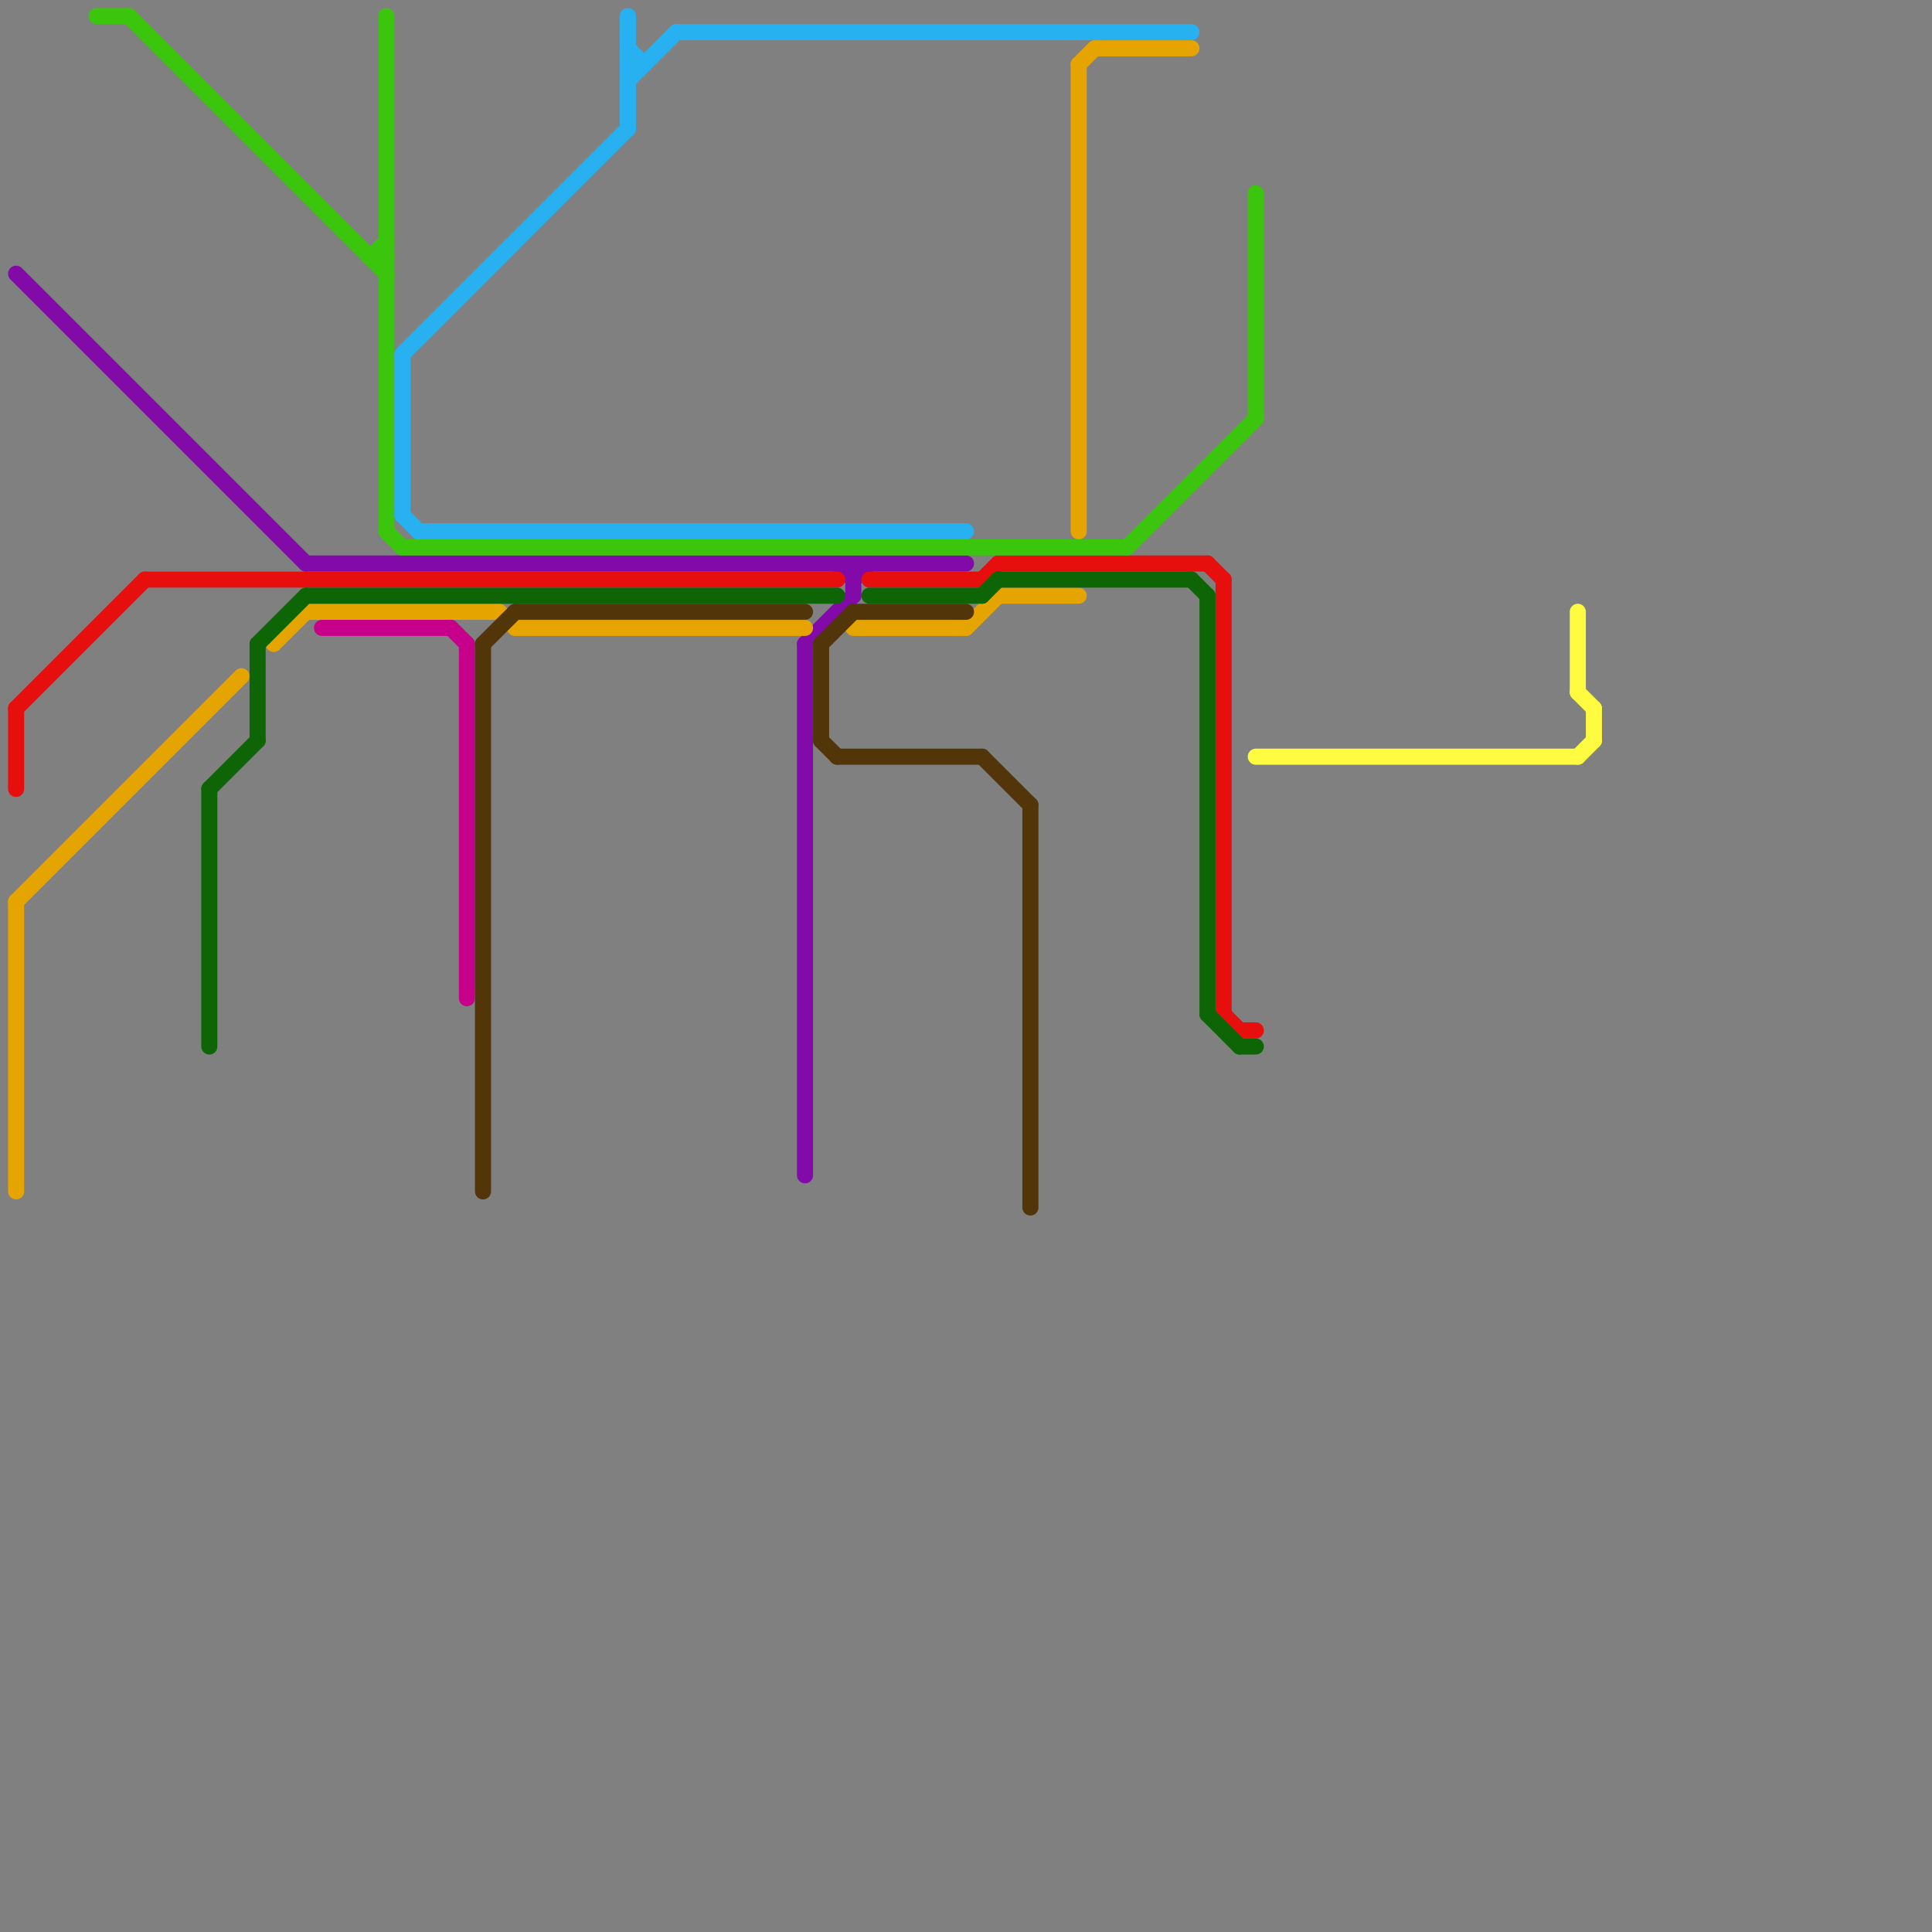 
<svg version="1.1" xmlns="http://www.w3.org/2000/svg" viewBox="0 0 120 120">
<rect x="0" y="0" width="120" height="120" fill="#808080" stroke="none"/>
<style>text { font: 1px Helvetica; font-weight: 600; white-space: pre; dominant-baseline: central; } line { stroke-width: 1; fill: none; stroke-linecap: round; stroke-linejoin: round; } .c0 { stroke: #810aa9 } .c1 { stroke: #e70e0e } .c2 { stroke: #e6a400 } .c3 { stroke: #3bc50c } .c4 { stroke: #0e6506 } .c5 { stroke: #c7008b } .c6 { stroke: #27b1f1 } .c7 { stroke: #52360a } .c8 { stroke: #fefb41 }</style><defs><g id="wm-xf"><circle r="1.2" fill="#000"/><circle r="0.9" fill="#fff"/><circle r="0.6" fill="#000"/><circle r="0.3" fill="#fff"/></g><g id="wm"><circle r="0.6" fill="#000"/><circle r="0.3" fill="#fff"/></g></defs><line class="c0" x1="19" y1="35" x2="60" y2="35"/><line class="c0" x1="52" y1="35" x2="53" y2="36"/><line class="c0" x1="53" y1="35" x2="53" y2="37"/><line class="c0" x1="1" y1="17" x2="19" y2="35"/><line class="c0" x1="53" y1="36" x2="54" y2="35"/><line class="c0" x1="50" y1="40" x2="50" y2="73"/><line class="c0" x1="50" y1="40" x2="53" y2="37"/><line class="c1" x1="75" y1="35" x2="76" y2="36"/><line class="c1" x1="1" y1="44" x2="1" y2="49"/><line class="c1" x1="9" y1="36" x2="52" y2="36"/><line class="c1" x1="76" y1="36" x2="76" y2="63"/><line class="c1" x1="62" y1="35" x2="75" y2="35"/><line class="c1" x1="77" y1="64" x2="78" y2="64"/><line class="c1" x1="76" y1="63" x2="77" y2="64"/><line class="c1" x1="1" y1="44" x2="9" y2="36"/><line class="c1" x1="61" y1="36" x2="62" y2="35"/><line class="c1" x1="54" y1="36" x2="61" y2="36"/><line class="c2" x1="19" y1="38" x2="31" y2="38"/><line class="c2" x1="67" y1="4" x2="68" y2="3"/><line class="c2" x1="62" y1="37" x2="67" y2="37"/><line class="c2" x1="1" y1="56" x2="1" y2="74"/><line class="c2" x1="17" y1="40" x2="19" y2="38"/><line class="c2" x1="53" y1="39" x2="60" y2="39"/><line class="c2" x1="60" y1="39" x2="62" y2="37"/><line class="c2" x1="68" y1="3" x2="74" y2="3"/><line class="c2" x1="67" y1="4" x2="67" y2="33"/><line class="c2" x1="31" y1="38" x2="32" y2="39"/><line class="c2" x1="1" y1="56" x2="15" y2="42"/><line class="c2" x1="32" y1="39" x2="50" y2="39"/><line class="c3" x1="70" y1="34" x2="78" y2="26"/><line class="c3" x1="23" y1="16" x2="24" y2="16"/><line class="c3" x1="8" y1="1" x2="24" y2="17"/><line class="c3" x1="24" y1="1" x2="24" y2="33"/><line class="c3" x1="24" y1="33" x2="25" y2="34"/><line class="c3" x1="23" y1="16" x2="24" y2="15"/><line class="c3" x1="6" y1="1" x2="8" y2="1"/><line class="c3" x1="78" y1="12" x2="78" y2="26"/><line class="c3" x1="25" y1="34" x2="70" y2="34"/><line class="c4" x1="19" y1="37" x2="52" y2="37"/><line class="c4" x1="74" y1="36" x2="75" y2="37"/><line class="c4" x1="54" y1="37" x2="61" y2="37"/><line class="c4" x1="75" y1="37" x2="75" y2="63"/><line class="c4" x1="13" y1="49" x2="16" y2="46"/><line class="c4" x1="13" y1="49" x2="13" y2="65"/><line class="c4" x1="16" y1="40" x2="19" y2="37"/><line class="c4" x1="75" y1="63" x2="77" y2="65"/><line class="c4" x1="62" y1="36" x2="74" y2="36"/><line class="c4" x1="16" y1="40" x2="16" y2="46"/><line class="c4" x1="61" y1="37" x2="62" y2="36"/><line class="c4" x1="77" y1="65" x2="78" y2="65"/><line class="c5" x1="29" y1="40" x2="29" y2="62"/><line class="c5" x1="28" y1="39" x2="29" y2="40"/><line class="c5" x1="20" y1="39" x2="28" y2="39"/><line class="c6" x1="39" y1="4" x2="40" y2="4"/><line class="c6" x1="39" y1="1" x2="39" y2="8"/><line class="c6" x1="25" y1="22" x2="39" y2="8"/><line class="c6" x1="25" y1="32" x2="26" y2="33"/><line class="c6" x1="26" y1="33" x2="60" y2="33"/><line class="c6" x1="25" y1="22" x2="25" y2="32"/><line class="c6" x1="39" y1="3" x2="40" y2="4"/><line class="c6" x1="42" y1="2" x2="74" y2="2"/><line class="c6" x1="39" y1="5" x2="42" y2="2"/><line class="c7" x1="52" y1="47" x2="61" y2="47"/><line class="c7" x1="30" y1="40" x2="30" y2="74"/><line class="c7" x1="51" y1="40" x2="51" y2="46"/><line class="c7" x1="53" y1="38" x2="60" y2="38"/><line class="c7" x1="51" y1="46" x2="52" y2="47"/><line class="c7" x1="51" y1="40" x2="53" y2="38"/><line class="c7" x1="61" y1="47" x2="64" y2="50"/><line class="c7" x1="64" y1="50" x2="64" y2="75"/><line class="c7" x1="32" y1="38" x2="50" y2="38"/><line class="c7" x1="30" y1="40" x2="32" y2="38"/><line class="c8" x1="99" y1="44" x2="99" y2="46"/><line class="c8" x1="98" y1="47" x2="99" y2="46"/><line class="c8" x1="78" y1="47" x2="98" y2="47"/><line class="c8" x1="98" y1="43" x2="99" y2="44"/><line class="c8" x1="98" y1="38" x2="98" y2="43"/>
</svg>
